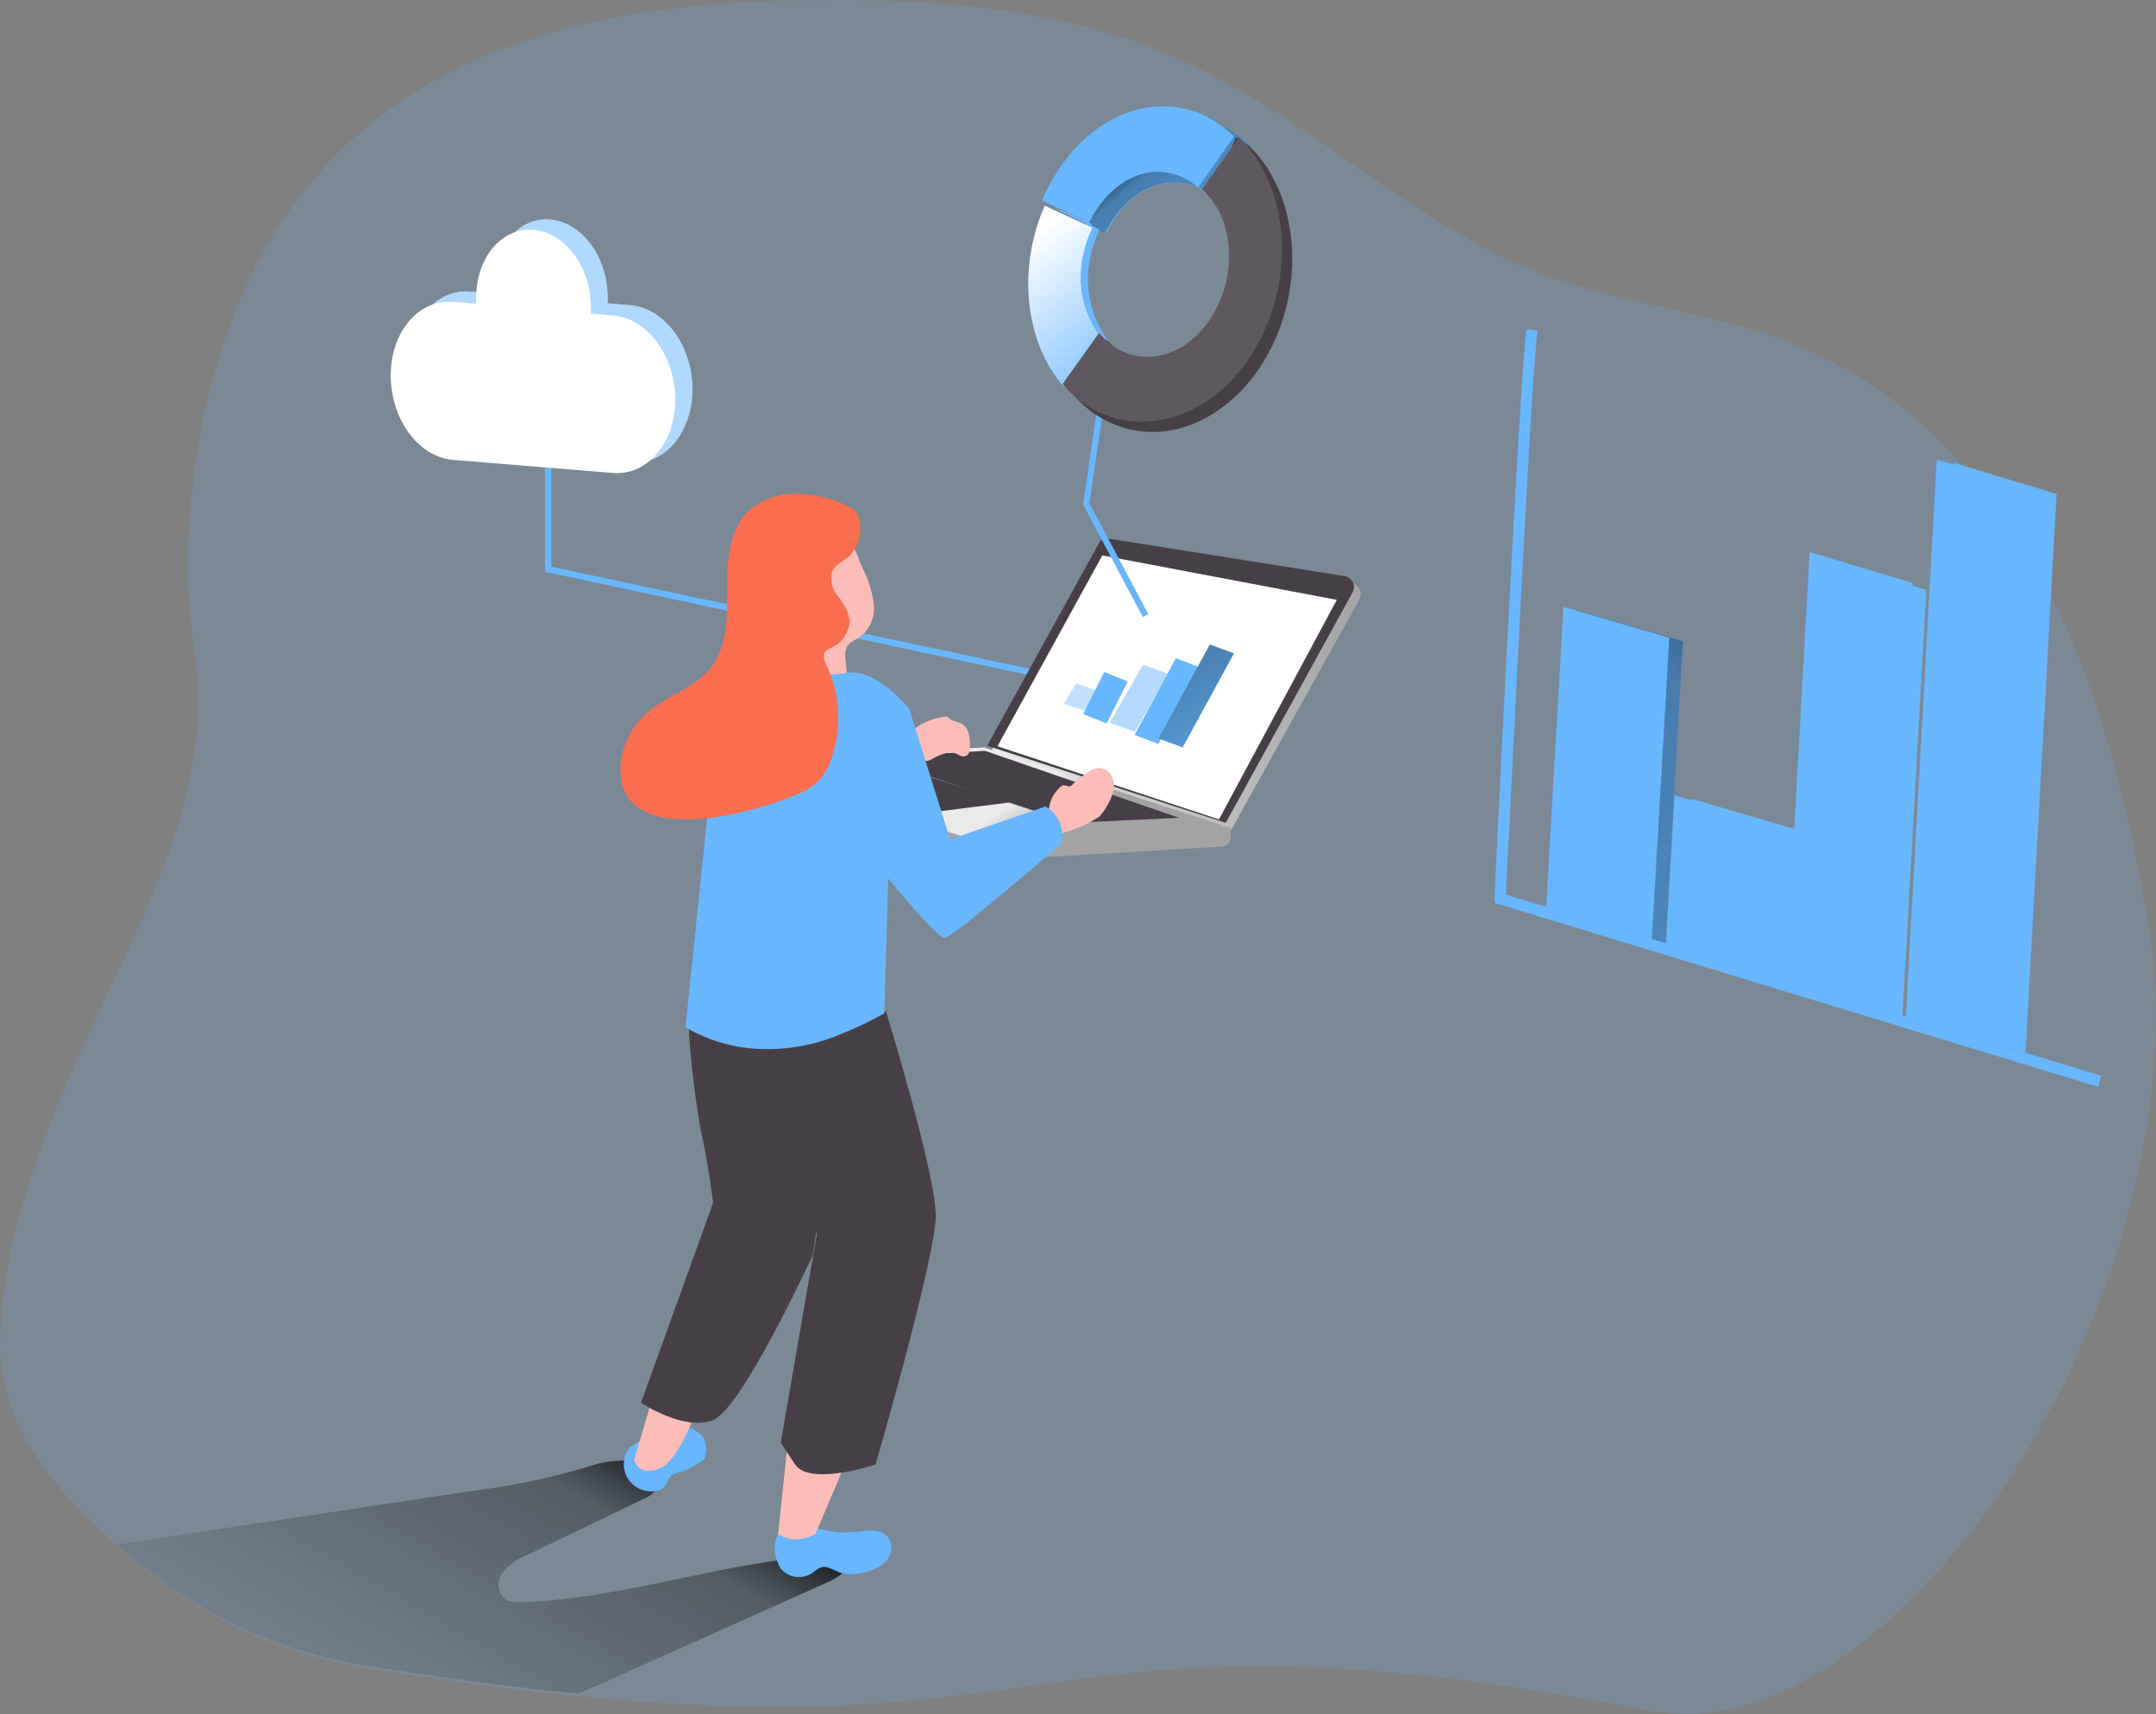 <?xml version="1.0" encoding="UTF-8"?>
<svg width="629px" height="500px" viewBox="0 0 629 500" version="1.1" xmlns="http://www.w3.org/2000/svg" xmlns:xlink="http://www.w3.org/1999/xlink">
    <rect x="0" y="0" width="629" height="500" fill="#808080" stroke="none"/>
    <title>113136E1-065D-4402-B1EB-0EAC648F9B73</title>
    <defs>
        <linearGradient x1="113.72%" y1="-90.889%" x2="-102.245%" y2="390.932%" id="linearGradient-1">
            <stop stop-color="#000000" offset="1%"></stop>
            <stop stop-color="#000000" stop-opacity="0.69" offset="8%"></stop>
            <stop stop-color="#000000" stop-opacity="0.32" offset="21%"></stop>
            <stop stop-color="#000000" stop-opacity="0" offset="100%"></stop>
        </linearGradient>
        <linearGradient x1="1204.91%" y1="-1379.813%" x2="487.474%" y2="-609.275%" id="linearGradient-2">
            <stop stop-color="#000000" offset="1%"></stop>
            <stop stop-color="#000000" stop-opacity="0.69" offset="8%"></stop>
            <stop stop-color="#000000" stop-opacity="0.32" offset="21%"></stop>
            <stop stop-color="#000000" stop-opacity="0" offset="100%"></stop>
        </linearGradient>
        <linearGradient x1="242.045%" y1="-500.719%" x2="118.132%" y2="-191.685%" id="linearGradient-3">
            <stop stop-color="#000000" offset="1%"></stop>
            <stop stop-color="#000000" stop-opacity="0.69" offset="8%"></stop>
            <stop stop-color="#000000" stop-opacity="0.32" offset="21%"></stop>
            <stop stop-color="#000000" stop-opacity="0" offset="100%"></stop>
        </linearGradient>
        <linearGradient x1="169.152%" y1="-367.783%" x2="90.052%" y2="-126.131%" id="linearGradient-4">
            <stop stop-color="#000000" offset="1%"></stop>
            <stop stop-color="#000000" stop-opacity="0.69" offset="8%"></stop>
            <stop stop-color="#000000" stop-opacity="0.32" offset="21%"></stop>
            <stop stop-color="#000000" stop-opacity="0" offset="100%"></stop>
        </linearGradient>
        <linearGradient x1="92.867%" y1="24.669%" x2="-1.392%" y2="78.121%" id="linearGradient-5">
            <stop stop-color="#000000" offset="1%"></stop>
            <stop stop-color="#000000" stop-opacity="0.69" offset="8%"></stop>
            <stop stop-color="#000000" stop-opacity="0.32" offset="21%"></stop>
            <stop stop-color="#000000" stop-opacity="0" offset="100%"></stop>
        </linearGradient>
        <linearGradient x1="0%" y1="50.022%" x2="99.997%" y2="50.022%" id="linearGradient-6">
            <stop stop-color="#EAEAEA" offset="0%"></stop>
            <stop stop-color="#A3A3A3" offset="100%"></stop>
        </linearGradient>
        <linearGradient x1="57.366%" y1="46.363%" x2="63.883%" y2="54.396%" id="linearGradient-7">
            <stop stop-color="#EAEAEA" offset="0%"></stop>
            <stop stop-color="#A3A3A3" offset="100%"></stop>
        </linearGradient>
        <linearGradient x1="59.157%" y1="50.232%" x2="75.85%" y2="55.462%" id="linearGradient-8">
            <stop stop-color="#EAEAEA" offset="0%"></stop>
            <stop stop-color="#A3A3A3" offset="100%"></stop>
        </linearGradient>
        <linearGradient x1="-11.973%" y1="-37.236%" x2="79.632%" y2="199.628%" id="linearGradient-9">
            <stop stop-color="#000000" offset="1%"></stop>
            <stop stop-color="#000000" stop-opacity="0.69" offset="8%"></stop>
            <stop stop-color="#000000" stop-opacity="0.32" offset="21%"></stop>
            <stop stop-color="#000000" stop-opacity="0" offset="100%"></stop>
        </linearGradient>
        <linearGradient x1="30.65%" y1="34.068%" x2="125.258%" y2="115.344%" id="linearGradient-10">
            <stop stop-color="#000000" offset="1%"></stop>
            <stop stop-color="#000000" stop-opacity="0.69" offset="8%"></stop>
            <stop stop-color="#000000" stop-opacity="0.32" offset="21%"></stop>
            <stop stop-color="#000000" stop-opacity="0" offset="100%"></stop>
        </linearGradient>
        <linearGradient x1="36.03%" y1="9.034%" x2="79.106%" y2="128.28%" id="linearGradient-11">
            <stop stop-color="#FFFFFF" offset="1%"></stop>
            <stop stop-color="#FFFFFF" stop-opacity="0" offset="100%"></stop>
        </linearGradient>
    </defs>
    <g id="Goods-Demand-Forecasting-" stroke="none" stroke-width="1" fill="none" fill-rule="evenodd">
        <g id="Goods-Demand-Forecasting-case" transform="translate(-883, -1238)">
            <g id="data_processing_" transform="translate(883, 1238)">
                <path d="M579.766,440.626 C557.371,471.097 519.878,506.395 481.337,499.008 C306.791,465.431 317.443,509.249 169.193,494.811 C150.866,492.964 130.065,490.278 106.286,486.417 C83.448,482.671 61.95,473.134 43.84,458.715 C40.737,456.281 37.633,453.763 34.53,451.077 C16.287,435.295 -0.572,415.233 0.015,391.226 C0.77,361.468 11.883,332.801 23.92,305.982 C40.191,269.76 62.838,231.566 56.841,191.232 C50.844,151.317 58.938,102.421 79.907,68.214 C113.457,14.449 172.17,1.354 230.883,0.136 C269.676,-0.661 309.601,1.647 344.955,17.638 C382.112,34.427 412.056,65.486 449.8,79.882 C474.963,89.367 502.474,91.214 527.091,101.917 C558.084,115.39 581.988,142.084 597.505,172.135 C613.022,202.187 620.823,235.554 626.652,268.669 C636.675,324.869 613.4,394.919 579.766,440.626 Z" id="Path" fill="#68B6FD" fill-rule="nonzero" opacity="0.18"></path>
                <polygon id="Path" fill="#68B6FD" fill-rule="nonzero" points="300.626 197 159 166.776 159 123 160.831 123 160.831 165.28 301 195.212"></polygon>
                <polygon id="Path" fill="#68B6FD" fill-rule="nonzero" points="485.894 276 455 266.954 460.149 178 491 187.004"></polygon>
                <polygon id="Path" fill="#68B6FD" fill-rule="nonzero" points="521.458 286 491 277.077 493.542 233 524 241.923"></polygon>
                <polygon id="Path" fill="#68B6FD" fill-rule="nonzero" points="554.992 297 525 287.91 531.966 163 562 172.048"></polygon>
                <polygon id="Path" fill="#68B6FD" fill-rule="nonzero" points="590.926 307 561 297.919 570.032 135 600 144.081"></polygon>
                <polygon id="Path" fill="url(#linearGradient-1)" fill-rule="nonzero" points="485.894 276 455 266.954 460.149 178 491 187.004"></polygon>
                <polygon id="Path" fill="url(#linearGradient-2)" fill-rule="nonzero" points="521.458 286 491 277.077 493.542 233 524 241.923"></polygon>
                <polygon id="Path" fill="url(#linearGradient-3)" fill-rule="nonzero" points="554.992 297 525 287.91 531.966 163 562 172.048"></polygon>
                <polygon id="Path" fill="url(#linearGradient-4)" fill-rule="nonzero" points="590.926 307 561 297.919 570.032 135 600 144.081"></polygon>
                <path d="M242.051,461.236 L189.052,484.985 C182.296,488.032 175.54,491.078 168.742,494 C150.404,492.164 129.591,489.492 105.798,485.653 C82.947,481.928 61.436,472.444 43.316,458.106 C40.21,455.685 37.105,453.181 34,450.51 L137.983,434.817 C150.253,433.309 162.36,430.696 174.155,427.012 C178.351,425.593 198.871,424.048 191.402,434.608 C190.4,435.784 189.115,436.688 187.667,437.237 L153.51,453.682 C150.764,454.735 148.357,456.51 146.544,458.816 C144.704,461.269 145.17,464.734 147.593,466.62 C148.902,467.229 150.352,467.474 151.789,467.33 C184.1,466.37 215.278,453.724 247.632,453.515 C249.226,456.478 245.324,459.775 242.051,461.236 Z" id="Path" fill="url(#linearGradient-5)" fill-rule="nonzero"></path>
                <path d="M289,219.442 L322.052,160.165 C322.524,159.316 323.491,158.862 324.452,159.037 L394.345,170.107 C395.332,170.298 396.177,170.928 396.637,171.816 C397.097,172.704 397.121,173.753 396.702,174.661 L359.23,242 L289,219.442 Z" id="Path" fill="url(#linearGradient-6)" fill-rule="nonzero"></path>
                <path d="M220,223 L220.879,226.009 C221.163,227.04 221.943,227.874 222.973,228.246 L285.161,250.613 C285.942,250.928 286.79,251.054 287.632,250.979 L356.646,246.912 C357.324,246.86 357.953,246.548 358.393,246.044 C358.834,245.54 359.049,244.887 358.991,244.228 L358.991,241.341 L220,223 Z" id="Path" fill="url(#linearGradient-7)" fill-rule="nonzero"></path>
                <path d="M288,217.519 L320.757,158.166 C321.201,157.315 322.152,156.857 323.094,157.04 L392.406,168.051 C393.378,168.253 394.204,168.886 394.651,169.771 C395.098,170.656 395.117,171.697 394.702,172.597 L357.604,240 L288,217.519 Z" id="Path" fill="#473F47" fill-rule="nonzero"></path>
                <path d="M357,240.803 L284.42,244.991 C283.877,245.029 283.333,244.942 282.828,244.738 L218,221.681 L287.102,218 L357,240.803 Z" id="Path" fill="url(#linearGradient-8)" fill-rule="nonzero"></path>
                <polygon id="Path" fill="#473F47" fill-rule="nonzero" points="254 220.933 312.498 240 344 238.54 287.38 219"></polygon>
                <polygon id="Path" fill="#473F47" fill-rule="nonzero" points="242 227.301 265.982 225 295 234 271.142 237"></polygon>
                <path d="M245,232 C245.896,233.265 247.164,234.262 248.653,234.872 C250.853,235.651 260.359,238.974 260.359,238.974 C261.337,239.097 262.319,238.777 263,238.112 L245,232 Z" id="Path" fill="#EAEAEA" fill-rule="nonzero"></path>
                <polygon id="Path" fill="#FFFFFF" fill-rule="nonzero" points="291 217.669 355.627 239 390 174.966 321.586 162"></polygon>
                <path d="M327.88,173.709 C328.42,173.816 328.944,173.99 329.44,174.229 C329.659,174.312 329.901,174.312 330.12,174.229" id="Path" stroke="#F8F8F8" stroke-width="0.12" opacity="0.43" stroke-linecap="round" stroke-linejoin="round"></path>
                <path d="M183.892,421.988 C181.637,424.624 181.372,428.407 183.236,431.326 C185.1,434.246 188.661,435.625 192.025,434.73 C192.598,434.59 193.127,434.313 193.567,433.923 C194.551,433.031 194.68,431.544 195.579,430.61 C196.544,429.88 197.677,429.399 198.875,429.209 C200.977,428.463 202.965,427.434 204.783,426.151 C205.054,425.972 205.299,425.758 205.511,425.514 C205.689,425.186 205.791,424.823 205.81,424.452 C206.24,422.556 205.934,420.57 204.954,418.888 C204.419,418.241 203.747,417.719 202.985,417.359 C201.579,416.501 199.968,416.032 198.319,416 C197.029,416.079 195.759,416.352 194.551,416.807 C191.148,417.746 187.943,419.285 185.09,421.351" id="Path" fill="#68B6FD" fill-rule="nonzero"></path>
                <path d="M190.577,407 L185,425.772 C185,425.772 186.056,430.497 192.014,428.514 C197.972,426.531 203,411.64 203,411.64 L190.577,407 Z" id="Path" fill="#FCBCB8" fill-rule="nonzero"></path>
                <path d="M250.387,446.743 C251.905,446.536 253.434,446.436 254.964,446.442 C256.549,446.471 258.053,447.171 259.125,448.378 C260.621,450.802 260.159,453.995 258.043,455.861 C255.923,457.581 253.364,458.627 250.678,458.871 C249.021,459.258 247.301,459.258 245.644,458.871 C243.563,458.269 241.483,456.549 239.528,457.151 C238.654,457.542 237.841,458.064 237.114,458.699 C234.171,460.806 230.169,460.307 227.794,457.538 C227.205,456.631 226.769,455.628 226.504,454.571 C225.335,451.256 226.242,447.54 228.793,445.195 C232.038,442.873 234.535,444.464 237.655,445.539 C241.769,446.865 246.109,447.275 250.387,446.743 L250.387,446.743 Z" id="Path" fill="#68B6FD" fill-rule="nonzero"></path>
                <path d="M246,428.288 L237.932,447.353 C235.621,448.774 232.887,449.3 230.227,448.835 L227,447.641 L229.783,421 L246,428.288 Z" id="Path" fill="#FCBCB8" fill-rule="nonzero"></path>
                <path d="M308.531,230.375 C309.061,229.695 309.755,228.936 310.613,229.056 C311.47,229.176 311.633,229.496 312.164,229.376 C312.473,229.249 312.741,229.042 312.939,228.776 C314.186,227.555 315.553,226.458 317.021,225.5 C317.926,224.758 319.007,224.25 320.164,224.022 C321.86,223.848 323.488,224.724 324.246,226.219 C325.014,227.672 325.203,229.352 324.777,230.934 C324.346,232.484 323.686,233.965 322.817,235.329 C322.255,236.339 321.57,237.278 320.776,238.126 C317.794,240.16 314.482,241.686 310.98,242.64 C310.629,242.837 310.239,242.96 309.837,243 C309.143,243 308.612,242.401 308.204,241.841 C306.933,240.164 306.17,238.17 306,236.088 C306.192,233.966 307.079,231.962 308.531,230.375 Z" id="Path" fill="#FCBCB8" fill-rule="nonzero"></path>
                <path d="M275.225,209.108 C275.635,208.964 276.087,208.964 276.497,209.108 C276.709,209.278 276.901,209.469 277.067,209.678 C277.813,210.37 279.041,210.411 280.005,210.777 C281.249,211.36 282.161,212.415 282.505,213.668 C282.865,214.916 283.027,216.205 282.987,217.496 C283.036,218.17 282.946,218.847 282.724,219.491 C282.493,220.155 281.851,220.622 281.102,220.672 C280.494,220.593 279.92,220.369 279.435,220.02 C278.442,219.527 277.295,219.368 276.19,219.572 C274.752,219.999 273.37,220.572 272.068,221.282 C271.146,221.964 269.921,222.176 268.796,221.85 C267.672,221.524 266.795,220.701 266.455,219.654 C265.227,217.333 263.912,214.686 266.455,212.772 C268.969,210.839 272,209.573 275.225,209.108 Z" id="Path" fill="#FCBCB8" fill-rule="nonzero"></path>
                <path d="M200.858,298.81 C201.449,309.057 202.63,319.261 204.396,329.372 C206.67,339.419 208.06,350.812 208.06,350.812 L187,409.161 C187,409.161 199.636,417.569 208.06,414.206 C216.484,410.843 237.081,366.198 237.081,366.198 L245,315.247 L223.94,292 L200.858,298.81 Z" id="Path" fill="#473F47" fill-rule="nonzero"></path>
                <path d="M258.486,295 C258.486,295 273,342.24 273,354.51 C273,366.781 255.443,427.171 255.443,427.171 C255.443,427.171 236.407,433.536 231.966,427.171 L227.772,420.805 L238.339,359.787 C238.339,359.787 223.167,328.001 220.495,319.793 C218.866,314.776 217.696,309.617 217,304.381 L258.486,295 Z" id="Path" fill="#473F47" fill-rule="nonzero"></path>
                <path d="M251.595,165.613 C253.368,168.953 254.503,172.587 254.943,176.334 C255.342,180.161 253.625,183.905 250.451,186.133 C249.49,186.538 248.591,187.074 247.78,187.725 C244.941,190.531 248.204,195.556 246.551,199.116 C245.178,201.556 242.197,202.627 239.558,201.628 C237.014,200.53 235.102,198.363 234.345,195.723 C233.632,193.118 233.317,190.422 233.413,187.725 L233.116,171.685 C232.729,168.108 233.314,164.494 234.811,161.215 C236.933,157.764 240.82,155.763 244.898,156.022 C248.882,156.567 250.069,162.43 251.595,165.613 Z" id="Path" fill="#FCBCB8" fill-rule="nonzero"></path>
                <path d="M309.824,245.928 C309.824,245.928 277.862,273.591 275.588,273.591 C273.314,273.591 259.123,256.218 259.123,256.218 L257.986,295.562 C254.032,297.819 249.923,299.792 245.69,301.465 C238.324,304.668 230.345,306.208 222.318,305.977 C214.466,305.784 206.789,303.608 200,299.652 L209.559,206.88 C209.559,206.88 227.666,194.229 233.857,196.211 C238.288,196.971 242.816,196.971 247.248,196.211 C256.175,195.072 265.313,206.88 265.313,206.88 L277.188,244.832 L305.023,235.217 C308.7,237.433 310.614,241.704 309.824,245.928 Z" id="Path" fill="#68B6FD" fill-rule="nonzero"></path>
                <path d="M249.26,148.709 C244.853,146.02 239.839,144.472 234.675,144.207 C228.972,143.391 223.187,145.011 218.75,148.668 C212.715,154.17 212.086,163.3 212.17,171.43 C212.254,179.559 212.38,188.48 207.309,194.817 C203.118,200.195 195.951,202.404 190.545,206.531 C185.069,210.433 181.591,216.529 181.031,223.207 C179.732,248.22 219.169,237.381 232.161,231.878 C234.448,231.022 236.563,229.766 238.405,228.168 C240.351,226.188 241.789,223.772 242.596,221.122 C245.648,212.255 245.122,202.556 241.129,194.066 C240.543,192.816 239.872,191.273 240.71,190.148 C241.168,189.642 241.744,189.256 242.387,189.022 C245.709,187.607 247.867,184.363 247.877,180.768 C247.364,178.213 246.178,175.839 244.44,173.889 C242.697,171.885 242.097,169.137 242.848,166.594 C243.77,164.634 245.949,163.675 247.542,162.425 C250.888,159.172 251.916,154.224 250.14,149.918 C249.907,149.475 249.611,149.067 249.26,148.709 L249.26,148.709 Z" id="Path" fill="#FC6E50" fill-rule="nonzero"></path>
                <path d="M612.118,317 L436,263.334 L436,262.075 C436.294,255.949 443.224,111.651 445.325,96 L448.559,96.462 C446.543,111.189 440.158,246.34 439.318,260.942 L613,313.769 L612.118,317 Z" id="Path" fill="#68B6FD" fill-rule="nonzero"></path>
                <g id="Group" opacity="0.41" transform="translate(310, 199)" fill="#68B6FD" fill-rule="nonzero">
                    <polygon id="Path" points="7.327 8.59 0.376 6.267 3.911 0.362 10.863 2.686"></polygon>
                </g>
                <polygon id="Path" fill="#68B6FD" fill-rule="nonzero" points="322.852 211 316 208.285 322.148 196 329 198.76"></polygon>
                <g id="Group" opacity="0.5" transform="translate(323, 193)" fill="#68B6FD" fill-rule="nonzero">
                    <polygon id="Path" points="8.106 20.412 0.756 17.808 10.458 0.882 17.808 3.486"></polygon>
                </g>
                <polygon id="Path" fill="#68B6FD" fill-rule="nonzero" points="337.985 217 331 214.368 343.015 192 350 194.632"></polygon>
                <polygon id="Path" fill="#68B6FD" fill-rule="nonzero" points="345.038 218 338 215.391 352.962 188 360 190.567"></polygon>
                <polygon id="Path" fill="url(#linearGradient-9)" fill-rule="nonzero" points="345.038 218 338 215.391 352.962 188 360 190.567"></polygon>
                <polygon id="Path" fill="#68B6FD" fill-rule="nonzero" points="481.857 275 451 265.992 456.143 177 487 186.008"></polygon>
                <polygon id="Path" fill="#68B6FD" fill-rule="nonzero" points="516.462 285 486 276.084 488.538 232 519 240.957"></polygon>
                <polygon id="Path" fill="#68B6FD" fill-rule="nonzero" points="551.034 295 521 285.949 527.966 161 558 170.051"></polygon>
                <polygon id="Path" fill="#68B6FD" fill-rule="nonzero" points="585.968 306 556 296.919 565.032 134 595 143.081"></polygon>
                <path d="M202,113.528 C202,126.129 193.904,135.789 183.848,134.949 L183.848,134.949 L137.194,131.001 C127.137,130.161 119,119.198 119,106.472 C119,93.745 127.346,84.211 137.194,85.051 L143.871,85.597 C143.871,85.009 143.871,84.379 143.871,83.749 C143.871,72.072 151.382,63.252 160.563,64.05 C169.743,64.848 177.254,74.929 177.254,86.605 L177.254,86.605 C177.297,87.22 177.297,87.838 177.254,88.453 L183.973,89.041 C193.863,89.881 202,100.844 202,113.528 Z" id="Path" fill="#FFFFFF" fill-rule="nonzero"></path>
                <path d="M202,113.528 C202,126.129 193.904,135.789 183.848,134.949 L183.848,134.949 L137.194,131.001 C127.137,130.161 119,119.198 119,106.472 C119,93.745 127.346,84.211 137.194,85.051 L143.871,85.597 C143.871,85.009 143.871,84.379 143.871,83.749 C143.871,72.072 151.382,63.252 160.563,64.05 C169.743,64.848 177.254,74.929 177.254,86.605 L177.254,86.605 C177.297,87.22 177.297,87.838 177.254,88.453 L183.973,89.041 C193.863,89.881 202,100.844 202,113.528 Z" id="Path" fill="#68B6FD" fill-rule="nonzero" opacity="0.53"></path>
                <path d="M197,116.528 C197,129.129 188.884,138.789 178.802,137.949 L178.802,137.949 L132.031,134.127 C121.949,133.161 114,122.198 114,109.472 C114,96.745 122.158,87.211 132.24,88.051 L138.933,88.597 C138.933,87.967 138.933,87.379 138.933,86.749 C138.933,75.072 146.422,66.252 155.667,67.05 C164.913,67.848 172.401,77.929 172.401,89.605 L172.401,89.605 C172.401,90.235 172.401,90.865 172.401,91.453 L179.095,92.041 C188.842,92.881 197,103.844 197,116.528 Z" id="Path" fill="#FFFFFF" fill-rule="nonzero"></path>
                <polygon id="Path" fill="#68B6FD" fill-rule="nonzero" points="333.427 180 316 147.189 321.406 110 323.18 110.292 317.856 146.855 335 179.124"></polygon>
                <polygon id="Rectangle" fill="#68B6FD" fill-rule="nonzero" transform="translate(388.782, 235.498) rotate(-74.21) translate(-388.782, -235.498) " points="388.778 200.317 388.778 200.317 388.786 270.679 388.786 270.679"></polygon>
                <path d="M346.237,53.639 C349.31,54.252 352.162,55.712 354.485,57.863 L365,42.784 C349.866,27.831 326.814,32.435 313.495,53.048 C311.758,55.723 310.254,58.55 309,61.495 L322.732,68 C327.598,57.525 337.165,51.654 346.237,53.639 Z" id="Path" fill="#68B6FD" fill-rule="nonzero"></path>
                <path d="M365,42.745 L354.453,57.772 C352.124,55.629 349.264,54.173 346.182,53.563 C337.083,51.584 327.487,57.435 322.442,68 L318.306,66.064 L318.306,66.064 L318.595,65.39 L309,60.887 C310.173,58.183 311.556,55.579 313.136,53.1 C326.702,32.433 349.821,27.845 365,42.745 Z" id="Path" fill="url(#linearGradient-10)" fill-rule="nonzero"></path>
                <path d="M323,99.039 L312.809,114 C311.79,112.75 310.851,111.43 310,110.05 L319.269,96.392 C314.343,89.376 312.639,80.435 314.614,71.976 C315.107,69.574 315.847,67.235 316.821,65 L320.833,66.975 C319.646,69.368 318.756,71.91 318.185,74.539 C316.23,83.05 317.995,92.03 323,99.039 L323,99.039 Z" id="Path" fill="#68B6FD" fill-rule="nonzero"></path>
                <path d="M330.027,125.345 C323.363,123.859 317.376,120.199 313,114.935 L319.752,97.276 L323.652,99.889 C331.704,109.919 345.502,109.161 354.393,98.119 C363.284,87.077 363.997,70.05 355.945,60.188 C355.27,59.327 354.527,58.524 353.722,57.785 L360.558,40 L364.458,42.571 C379.85,57.533 381.234,86.318 367.73,106.927 C358.293,121.13 343.783,128.295 330.069,125.345 L330.027,125.345 Z" id="Path" fill="#473F47" fill-rule="nonzero"></path>
                <path d="M341.306,50.493 C344.369,51.142 347.214,52.595 349.559,54.71 L360,39.782 C344.855,24.853 321.786,29.407 308.457,50.029 C306.721,52.695 305.229,55.518 304,58.463 L317.701,65 C322.859,54.415 332.268,48.511 341.306,50.493 Z" id="Path" fill="#68B6FD" fill-rule="nonzero"></path>
                <path d="M321,98.178 L311.494,111.709 L310.531,113 C298.932,99.885 296.755,78.402 304.794,60 L308.982,61.957 L318.697,66.412 L318.404,67.078 L318.404,67.078 C317.381,69.275 316.608,71.579 316.101,73.947 C314.038,82.347 315.832,91.224 321,98.178 Z" id="Path" fill="#68B6FD" fill-rule="nonzero"></path>
                <path d="M321,98.178 L311.494,111.709 L310.531,113 C298.932,99.885 296.755,78.402 304.794,60 L308.982,61.957 L318.697,66.412 L318.404,67.078 L318.404,67.078 C317.381,69.275 316.608,71.579 316.101,73.947 C314.038,82.347 315.832,91.224 321,98.178 Z" id="Path" fill="url(#linearGradient-11)" fill-rule="nonzero"></path>
                <path d="M327.027,122.429 C320.364,120.925 314.38,117.269 310,112.026 L320.652,97.05 C328.746,107.076 342.502,106.279 351.393,95.33 C360.284,84.382 361.039,67.351 352.945,57.577 C352.281,56.711 351.537,55.91 350.722,55.185 L361.458,40 C376.85,54.85 378.234,83.543 364.73,104.056 C355.377,118.192 340.825,125.282 326.985,122.345 L327.027,122.429 Z" id="Path" fill="#605860" fill-rule="nonzero"></path>
            </g>
        </g>
    </g>
</svg>